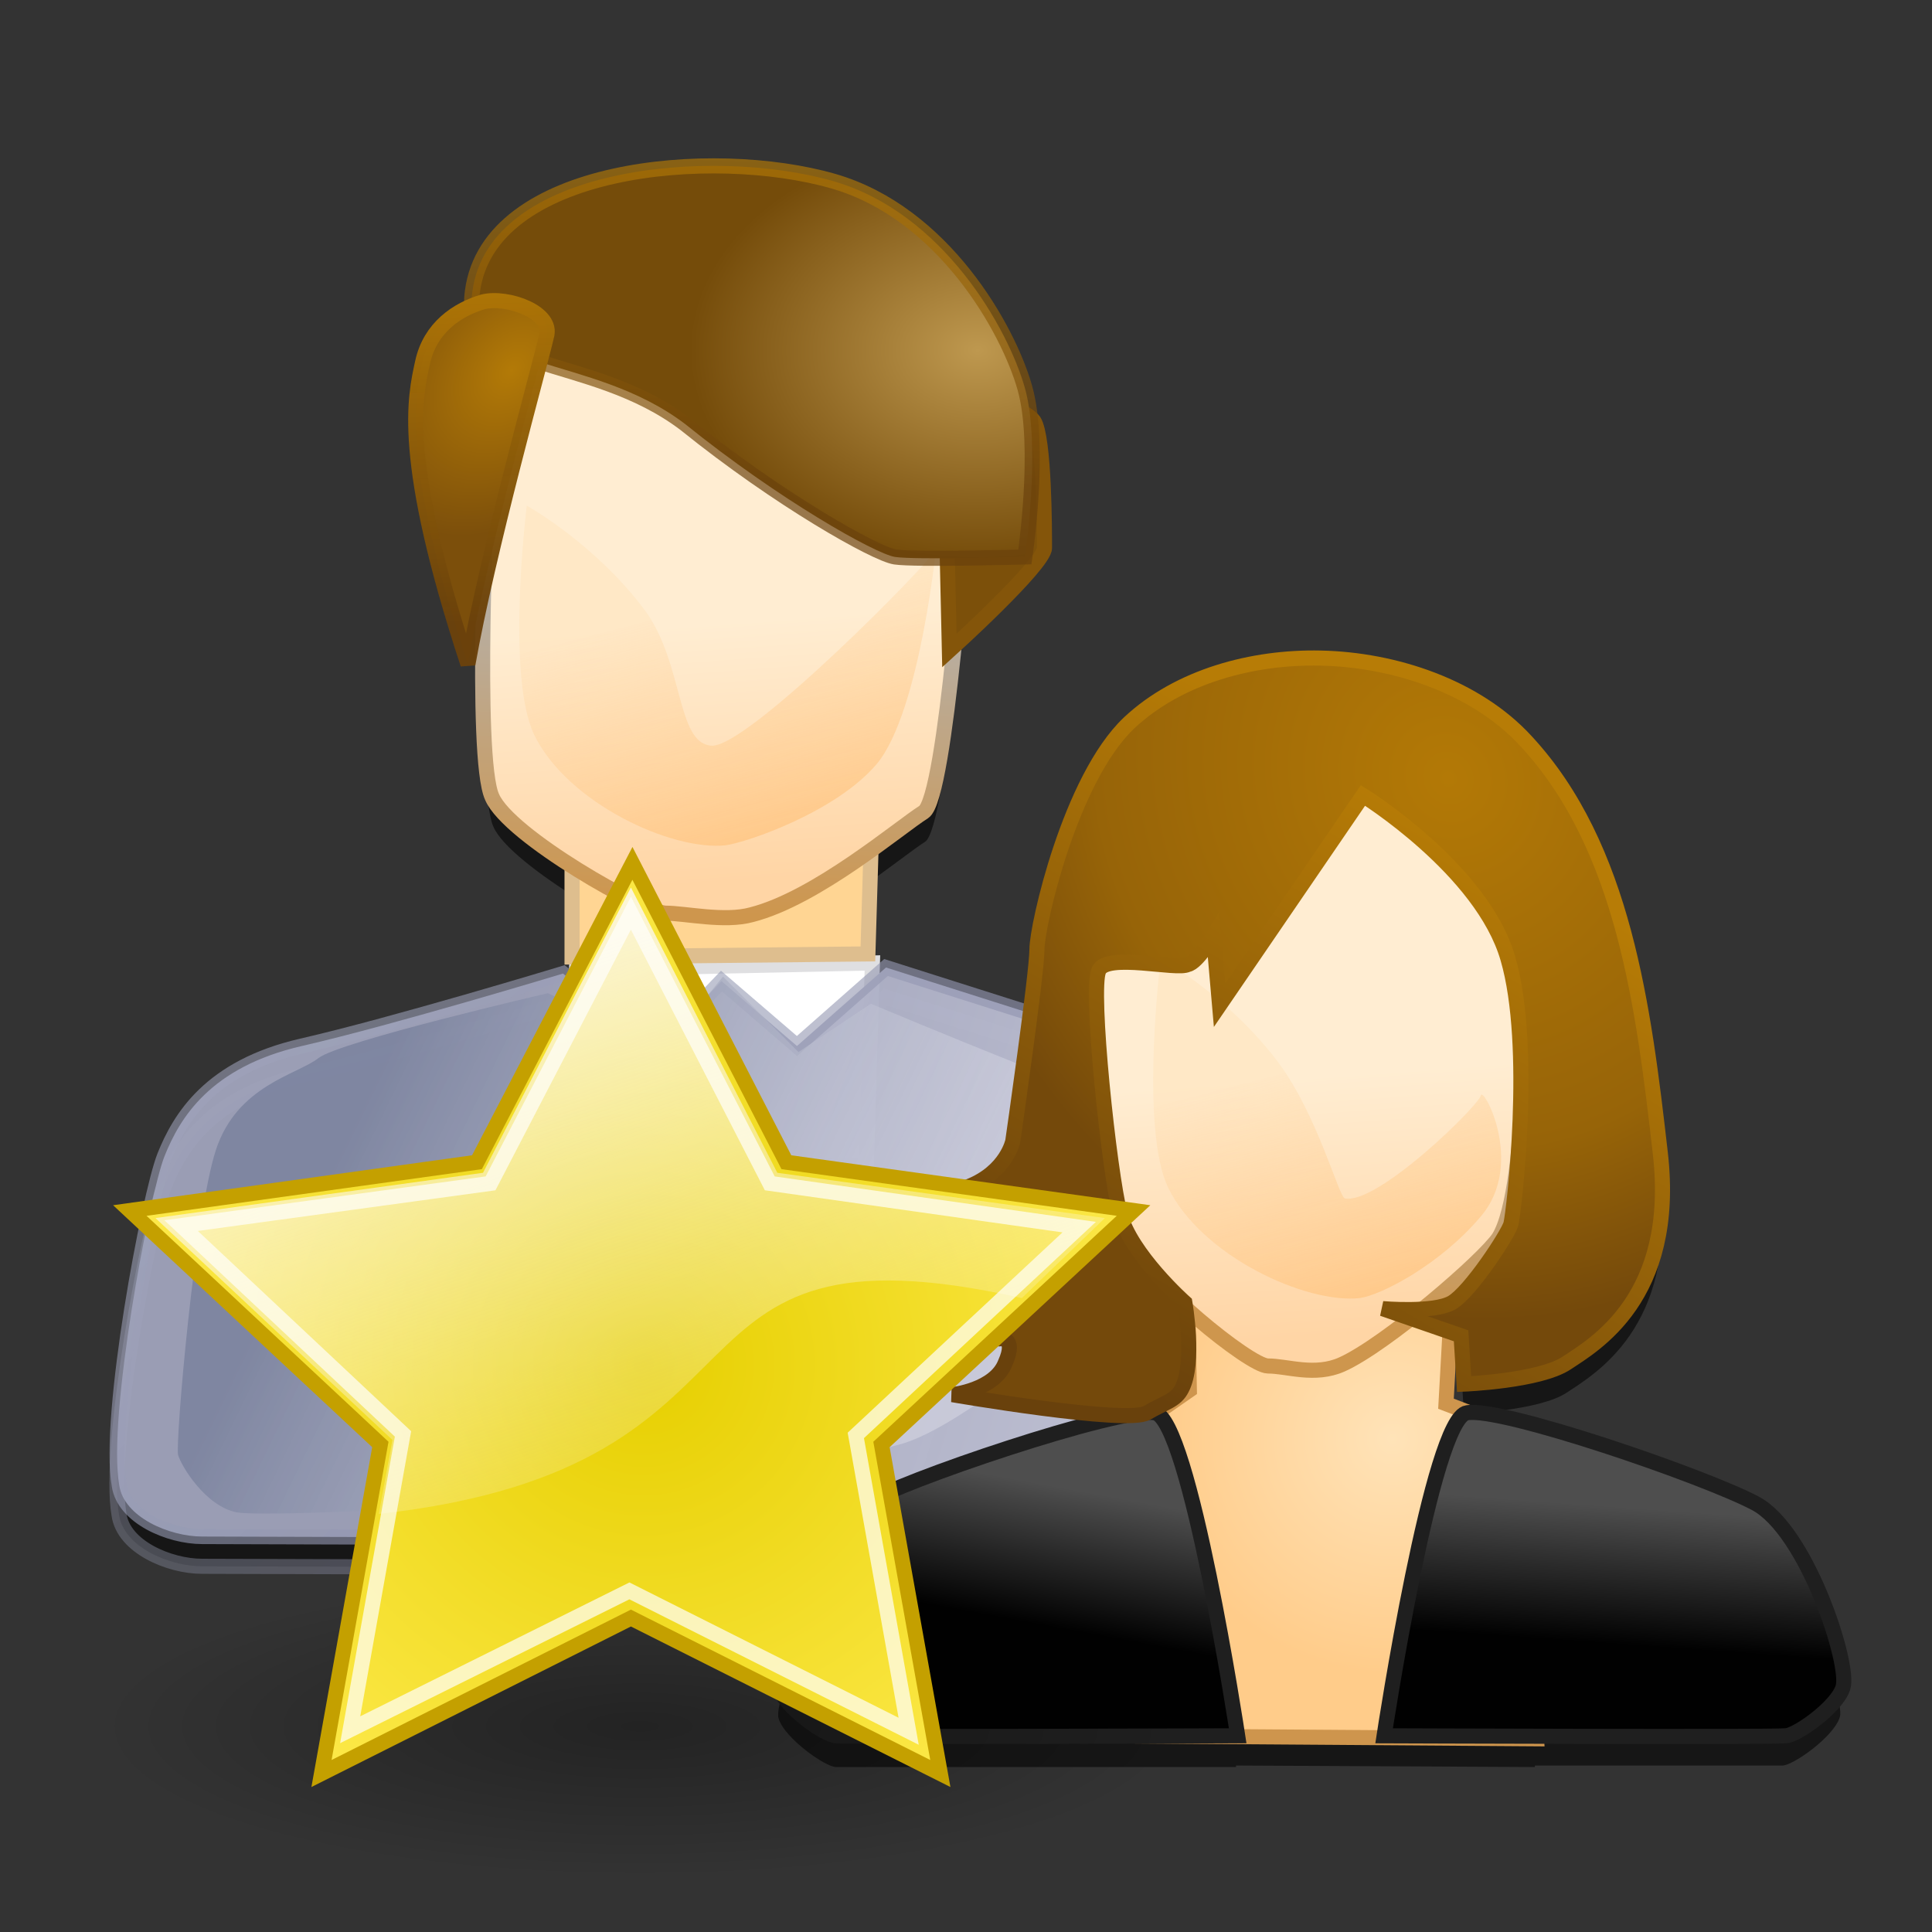 <?xml version="1.0" encoding="utf-8"?>
<!-- Generator: Adobe Illustrator 26.5.0, SVG Export Plug-In . SVG Version: 6.00 Build 0)  -->
<svg version="1.1" id="Ebene_1" xmlns="http://www.w3.org/2000/svg" xmlns:xlink="http://www.w3.org/1999/xlink" x="0px" y="0px"
	 width="128px" height="128px" viewBox="0 0 128 128" style="enable-background:new 0 0 128 128;" xml:space="preserve">
<rect x="0" y="0" width="128" height="128" fill="#333333" stroke="none"/>
<style type="text/css">
	.st0{opacity:0.572;}
	.st1{stroke:url(#SVGID_1_);}
	.st2{fill:#FFFFFF;stroke:#DFDFE1;}
	.st3{fill:#FFD593;stroke:#DEBE8E;}
	
		.st4{fill:url(#SVGID_00000044869575340482617720000010979948344470053535_);stroke:url(#SVGID_00000005238187176142528580000016682363844684529570_);}
	.st5{fill:url(#SVGID_00000182487024217268105150000003325043522803976072_);}
	.st6{fill:#7C500A;stroke:#84550A;}
	
		.st7{fill:url(#SVGID_00000123407530617001382500000004187962197426416045_);stroke:url(#SVGID_00000139294315272588637250000015246648615714441649_);stroke-opacity:0.682;}
	
		.st8{fill:url(#SVGID_00000076601045119475066030000003315611325013092235_);stroke:url(#SVGID_00000074437145292388659460000009457538906860588676_);}
	
		.st9{fill:url(#SVGID_00000029039333609706537690000004727516547586023097_);stroke:url(#SVGID_00000124881793207626453520000000386626901477594269_);}
	.st10{fill:url(#SVGID_00000127725096360062049820000000650214547987922859_);}
	.st11{fill:url(#SVGID_00000071546678559620872010000003141309820696464269_);stroke:#CE954D;stroke-width:0.996;}
	
		.st12{fill:url(#SVGID_00000006684306017272876930000003175344629706653083_);stroke:url(#SVGID_00000120534228059699013190000016095413922354235824_);}
	.st13{fill:url(#SVGID_00000029022958109759694230000001594596610056642734_);}
	.st14{fill:url(#SVGID_00000164515639559637394210000018066531569623966092_);stroke:#1F1F1F;}
	
		.st15{fill:url(#SVGID_00000091005450810587120960000008677994944165847711_);stroke:url(#SVGID_00000129927206418522057080000003392631784123557800_);}
	.st16{fill:url(#SVGID_00000102516203507617922480000002148200956414939298_);stroke:#1F1F1F;}
	.st17{opacity:0.5;fill:url(#s_00000034775516271193272630000006762959554508136324_);enable-background:new    ;}
	.st18{fill:url(#star_00000093860258236265434750000013814443593641107341_);stroke:#C4A000;}
	.st19{opacity:0.8;fill:url(#hl_00000000187161425019051340000008575696913477121471_);enable-background:new    ;}
	.st20{opacity:0.69;fill:none;stroke:#FFFFFF;enable-background:new    ;}
</style>
<g transform="translate(-298.71 2.571)" class="st0">
	
		<linearGradient id="SVGID_1_" gradientUnits="userSpaceOnUse" x1="281.012" y1="24.486" x2="238.691" y2="69.127" gradientTransform="matrix(1 0 0 -1 81.29 129.429)">
		<stop  offset="0" style="stop-color:#868AA8;stop-opacity:0.686"/>
		<stop  offset="1" style="stop-color:#A0A4BB;stop-opacity:0.561"/>
	</linearGradient>
	<path class="st1" d="M380,101.4l-67.9-0.2c-2.2,0-5.2-1.3-5.5-3.4c-0.8-4.5,2-19.3,3-21.8s3-5.9,9.1-7.3c6.1-1.4,17.3-4.8,17.3-4.8
		l6.2,5l4.3-4.5l5,4.3l5.9-5.2c0,0,17.3,5.5,18,5.7c0.7,0.2,7.1,3,8.3,7.1c0.9,3.1,2.7,20.5,1.9,21.3
		C385.1,98.6,382.3,101.4,380,101.4L380,101.4z"/>
	<path d="M395.2,79.8l-17.9,1.8l0.2,9.9l-2.2,1.6c0,0,0,0-0.1,0c-2.3-0.4-19.1,6-19.1,6c-1.3,0.6-6.3,10.7-5.8,12.2
		c0.4,1.3,3.1,3.2,3.8,3.2c0.7,0,26.5,0,26.5,0s0-0.1,0-0.1l19.8,0.1v-0.1c7.6,0,16,0,16.4,0c0.7,0,3.4-1.9,3.8-3.2
		c0.5-1.6-4.5-11.7-5.8-12.2c0,0-15.8-6-18.8-6l-1.7-0.6L395.2,79.8L395.2,79.8z M331.1,31c0,0-0.9,18.6,0.3,21.2
		c1.1,2.6,10.2,7.7,11.5,7.7c1.3,0,3.9,0.6,5.7,0.1c4.3-1.1,9.8-5.8,11.4-6.8c1.5-1,2.8-20.2,2.8-20.2l-27.3-15.2L331.1,31z"/>
	<path d="M379.1,61.4l0.4,4.6l9.5-13.9c0,0,9.6,6.1,9.8,10.7c0.2,4.6,0.2,17,0,17.7c-0.2,0.7-2.7,4.5-3.9,5.2
		c-1.2,0.7-4.6,0.4-4.6,0.4l5.2,1.8l0.2,3.2c0,0,5-0.2,6.8-1.4s7.3-4.3,6.2-13.9c-1.1-9.6-3.6-22.9-8.9-27.3
		c-5.4-4.5-10.9-5.4-13.6-5.5c-2.7-0.2-8.2-1.1-12.7,4.3c-4.5,5.4-6.1,13.4-6.1,15c0,1.6-1.6,12.7-1.6,12.7s-0.4,2-2.9,3
		s-10.2,1.2-10.2,1.2c2.9,1.3,6,1.7,9.1,1.4c0.7-0.2,3.3-0.4,2.1,0.6s-6.5,1.7-6.5,1.7s0.3,4.5,3.5,4.8c3.2,0.4,4,0.5,4,0.5
		s1.2-0.2,0.4,1.6c-0.7,1.8-3.5,2.1-3.5,2.1s11.6,2,12.9,1.2c1.2-0.7,1.9-0.8,2.3-1.6c0.9-1.7,0.2-5.7,0.2-5.7s-3.6-3.2-4.3-5.9
		s-2-14.8-1.4-16.1s5.2,0,5.9-0.4C378,63.2,379.1,61.4,379.1,61.4L379.1,61.4z"/>
</g>
<path class="st2" d="M38.2,64.2l-0.4,13.2l19.6-0.2l0.4-13.4L38.2,64.2z"/>
<path class="st3" d="M37.9,52.9v10.5l19.6-0.2l0.4-13.4L37.9,52.9z"/>
<linearGradient id="SVGID_00000142177880087506252310000008096233312340133766_" gradientUnits="userSpaceOnUse" x1="6.707" y1="91.336" x2="7.957" y2="74.193" gradientTransform="matrix(1 0 0 -1 41.286 132.571)">
	<stop  offset="0" style="stop-color:#FFEDD2"/>
	<stop  offset="1" style="stop-color:#FFD5A5"/>
</linearGradient>
<linearGradient id="SVGID_00000125563647050618497510000003264200974353570451_" gradientUnits="userSpaceOnUse" x1="6.545" y1="95.204" x2="5.099" y2="72.161" gradientTransform="matrix(1 0 0 -1 41.286 132.571)">
	<stop  offset="0" style="stop-color:#B3B3B3"/>
	<stop  offset="1" style="stop-color:#CE964D"/>
</linearGradient>
<path style="fill:url(#SVGID_00000142177880087506252310000008096233312340133766_);stroke:url(#SVGID_00000125563647050618497510000003264200974353570451_);" d="
	M32.3,31.6c0,0-0.9,18.6,0.3,21.2c1.1,2.6,10.2,7.7,11.5,7.7c1.3,0,3.9,0.6,5.7,0.1c4.3-1.1,9.8-5.8,11.4-6.8
	c1.5-1,2.8-20.2,2.8-20.2L36.6,18.4L32.3,31.6z"/>
<linearGradient id="SVGID_00000076602502538015583140000000110645040364652431_" gradientUnits="userSpaceOnUse" x1="6.645" y1="92.724" x2="11.02" y2="75.849" gradientTransform="matrix(1 0 0 -1 41.286 132.571)">
	<stop  offset="0" style="stop-color:#FFE2BA;stop-opacity:0.547"/>
	<stop  offset="1" style="stop-color:#FFC684"/>
</linearGradient>
<path style="fill:url(#SVGID_00000076602502538015583140000000110645040364652431_);" d="M58.1,50.6c-2.7,3.2-8.6,5.2-10,5.4
	c-3.6,0.4-10.5-2.8-12.7-7.3c-1.9-3.9-0.5-15.2-0.5-15.2s4.5,2.5,7.8,6.9c2.6,3.5,2.1,8.8,4.4,9c2.3,0.3,14.7-12.3,14.9-13
	C62.1,35.6,61,47.1,58.1,50.6L58.1,50.6z"/>
<path class="st6" d="M62.5,25.4l0.4,17.7c0,0,6.3-5.7,6.3-6.8s0-7.3-0.7-8.4C67.7,26.8,62.5,25.4,62.5,25.4L62.5,25.4z"/>
<radialGradient id="SVGID_00000031885723223519536220000016905201577455594140_" cx="3.489" cy="60.19" r="19.097" gradientTransform="matrix(1 0 0 -0.733 61.286 67.326)" gradientUnits="userSpaceOnUse">
	<stop  offset="0" style="stop-color:#BE984F"/>
	<stop  offset="1" style="stop-color:#754C0A"/>
</radialGradient>
<linearGradient id="SVGID_00000123399673268928302920000008218270353751995028_" gradientUnits="userSpaceOnUse" x1="-11.1" y1="122.82" x2="-11.636" y2="100.855" gradientTransform="matrix(1 0 0 -1 61.286 132.571)">
	<stop  offset="0" style="stop-color:#B47A06"/>
	<stop  offset="1" style="stop-color:#6A410C"/>
</linearGradient>
<path style="fill:url(#SVGID_00000031885723223519536220000016905201577455594140_);stroke:url(#SVGID_00000123399673268928302920000008218270353751995028_);stroke-opacity:0.682;" d="
	M31.3,19.3c1.1-8.3,15.9-9.6,23.9-7.3c7.3,2.1,11.6,9.8,12.7,13.7c1.1,3.9,0,11.2,0,11.2s-7.3,0.2-8.6,0s-7.7-3.8-13.9-8.8
	C39.1,23.3,30.5,24.8,31.3,19.3L31.3,19.3z"/>
<radialGradient id="SVGID_00000160875852266348811090000010172169078820324764_" cx="-228.677" cy="244.678" r="4.873" gradientTransform="matrix(-1.374 -1.154 -1.629 1.94 118.281 -714.04)" gradientUnits="userSpaceOnUse">
	<stop  offset="0" style="stop-color:#B37A07"/>
	<stop  offset="1" style="stop-color:#7C4F0B"/>
</radialGradient>
<linearGradient id="SVGID_00000016045695389424380690000013855167913137191301_" gradientUnits="userSpaceOnUse" x1="10.429" y1="113.803" x2="11.322" y2="91.303" gradientTransform="matrix(1 0 0 -1 21.286 132.571)">
	<stop  offset="0" style="stop-color:#AF7606"/>
	<stop  offset="1" style="stop-color:#6A410B;stop-opacity:0.969"/>
</linearGradient>
<path style="fill:url(#SVGID_00000160875852266348811090000010172169078820324764_);stroke:url(#SVGID_00000016045695389424380690000013855167913137191301_);" d="
	M32,20c-1.7,0.5-3.5,1.7-4,4c-0.5,2.3-1.5,6.3,3,20c1.3-7.4,4.8-19.9,5.2-21.7C36.7,20.7,33.6,19.6,32,20L32,20z"/>
<linearGradient id="SVGID_00000153688858935537015730000010920542589891709609_" gradientUnits="userSpaceOnUse" x1="-51.822" y1="51.577" x2="15.321" y2="30.146" gradientTransform="matrix(1 0 0 -1 81.286 132.571)">
	<stop  offset="0" style="stop-color:#A0A3BB;stop-opacity:0.957"/>
	<stop  offset="1" style="stop-color:#D0D1E2"/>
</linearGradient>
<linearGradient id="SVGID_00000103252678754445816580000016132327360643496068_" gradientUnits="userSpaceOnUse" x1="-17.697" y1="27.058" x2="-60.018" y2="71.699" gradientTransform="matrix(1 0 0 -1 81.286 132.571)">
	<stop  offset="0" style="stop-color:#868AA8;stop-opacity:0.686"/>
	<stop  offset="1" style="stop-color:#A0A4BB;stop-opacity:0.561"/>
</linearGradient>
<path style="fill:url(#SVGID_00000153688858935537015730000010920542589891709609_);stroke:url(#SVGID_00000103252678754445816580000016132327360643496068_);" d="
	M81.3,102l-67.9-0.2c-2.2,0-5.2-1.3-5.5-3.4c-0.8-4.5,2-19.3,3-21.8s3-5.9,9.1-7.3c6.1-1.4,17.3-4.8,17.3-4.8l6.2,5l4.3-4.5l5,4.3
	l5.9-5.2c0,0,17.3,5.5,18,5.7c0.7,0.2,7.1,3,8.3,7.1c0.9,3.1,2.7,20.5,1.9,21.3C86.4,99.2,83.6,102,81.3,102L81.3,102z"/>
<linearGradient id="SVGID_00000042729717147791220740000006482381981374715815_" gradientUnits="userSpaceOnUse" x1="-58.446" y1="57.058" x2="-21.303" y2="39.022" gradientTransform="matrix(1 0 0 -1 81.286 132.571)">
	<stop  offset="0" style="stop-color:#79819D;stop-opacity:0.829"/>
	<stop  offset="1" style="stop-color:#E2E2ED;stop-opacity:0.424"/>
</linearGradient>
<path style="fill:url(#SVGID_00000042729717147791220740000006482381981374715815_);" d="M36.3,65.8c0,0-13.8,3.2-15.2,4.3
	c-1.4,1.1-5.4,1.8-6.8,6.1s-2.7,19.5-2.5,20.2c0.2,0.7,1.8,3.4,3.9,3.8c2.1,0.4,29.7-0.7,43.9-4.5c6.7-1.8,23.8-18.8,23.8-18.8
	c-9.5-3.9-16.9-6.7-25.7-10.4l-4.8,3.2l-5-5L44,69.5L36.3,65.8z"/>
<radialGradient id="SVGID_00000047055595733207384970000001724840552278973359_" cx="35.459" cy="354.322" r="14.984" gradientTransform="matrix(-0.662 0.808 0.81 0.652 -171.272 -164.343)" gradientUnits="userSpaceOnUse">
	<stop  offset="0" style="stop-color:#FFE3B8"/>
	<stop  offset="1" style="stop-color:#FFCC8A"/>
</radialGradient>
<path style="fill:url(#SVGID_00000047055595733207384970000001724840552278973359_);stroke:#CE954D;stroke-width:0.996;" d="
	M78.6,82.2l0.2,9.9l-5.9,4.1l0.5,18.8l28.4,0.2l-1.3-20.4L95.8,93l0.7-12.6L78.6,82.2z"/>
<linearGradient id="SVGID_00000169526714506659282040000009615621636202834617_" gradientUnits="userSpaceOnUse" x1="5.504" y1="91.248" x2="6.754" y2="74.105" gradientTransform="matrix(1 0 0 -1 81.286 162.571)">
	<stop  offset="0" style="stop-color:#FFEDD2"/>
	<stop  offset="1" style="stop-color:#FFD5A5"/>
</linearGradient>
<linearGradient id="SVGID_00000152977145653600105350000001757088028949961916_" gradientUnits="userSpaceOnUse" x1="5.308" y1="95.436" x2="3.326" y2="75.25" gradientTransform="matrix(1 0 0 -1 81.286 162.571)">
	<stop  offset="0" style="stop-color:#B3B3B3"/>
	<stop  offset="1" style="stop-color:#CE964D"/>
</linearGradient>
<path style="fill:url(#SVGID_00000169526714506659282040000009615621636202834617_);stroke:url(#SVGID_00000152977145653600105350000001757088028949961916_);" d="
	M71.8,69.9c0,0,1.9,9.7,3,12.4c1.1,2.6,8,8.2,9.2,8.2c1.3,0,3.1,0.7,4.9-0.1c2.9-1.3,9.4-6.9,10.4-8.4c2.1-3.4,1.7-18.6,1.7-18.6
	L90.2,49.1L72.3,59.6L71.8,69.9z"/>
<linearGradient id="SVGID_00000159447968865306967080000017958414633610306489_" gradientUnits="userSpaceOnUse" x1="3.391" y1="91.88" x2="7.766" y2="75.005" gradientTransform="matrix(1 0 0 -1 83.286 162.571)">
	<stop  offset="0" style="stop-color:#FFE2BA;stop-opacity:0.547"/>
	<stop  offset="1" style="stop-color:#FFC684"/>
</linearGradient>
<path style="fill:url(#SVGID_00000159447968865306967080000017958414633610306489_);" d="M98.1,80.6c-2.7,3.2-6.6,5.2-8,5.4
	c-3.6,0.4-10.5-2.8-12.7-7.3c-1.9-3.9-0.5-15.2-0.5-15.2s4.5,2.5,7.8,6.9c2.6,3.5,4,8.9,4.4,9c2.2,0.4,8.8-6.1,9-6.8
	C98.2,71.8,101.1,77.1,98.1,80.6L98.1,80.6z"/>
<linearGradient id="SVGID_00000008852357720297779500000004814269015466101380_" gradientUnits="userSpaceOnUse" x1="66.539" y1="25.118" x2="68.206" y2="34.181" gradientTransform="matrix(1 0 0 -1 1.286 132.571)">
	<stop  offset="0" style="stop-color:#010101"/>
	<stop  offset="1" style="stop-color:#4E4E4E"/>
</linearGradient>
<path style="fill:url(#SVGID_00000008852357720297779500000004814269015466101380_);stroke:#1F1F1F;" d="M82,115
	c0,0-3.2-21.1-5.5-21.4c-2.3-0.4-17.1,4.6-19.1,6c-2.9,2-6.3,10.7-5.8,12.2c0.4,1.3,3.1,3.2,3.8,3.2C56.2,115.1,82,115,82,115
	L82,115z"/>
<radialGradient id="SVGID_00000046300142189758718840000014867050488014550447_" cx="-35.436" cy="366.268" r="28.364" gradientTransform="matrix(-1.028 0.589 0.643 1.121 -175.977 -338.158)" gradientUnits="userSpaceOnUse">
	<stop  offset="0" style="stop-color:#B37906"/>
	<stop  offset="0.683" style="stop-color:#976408"/>
	<stop  offset="1" style="stop-color:#74490B"/>
</radialGradient>
<linearGradient id="SVGID_00000119102758128149961040000003531566237208752773_" gradientUnits="userSpaceOnUse" x1="156.289" y1="77.227" x2="134.319" y2="40.441" gradientTransform="matrix(1 0 0 -1 -58.714 132.571)">
	<stop  offset="0" style="stop-color:#B77C06"/>
	<stop  offset="1" style="stop-color:#69410C"/>
</linearGradient>
<path style="fill:url(#SVGID_00000046300142189758718840000014867050488014550447_);stroke:url(#SVGID_00000119102758128149961040000003531566237208752773_);" d="
	M80.4,62l0.4,4.6l9.5-13.9c0,0,7.9,4.9,9.6,10.8c1.7,5.8,0.4,16.8,0.2,17.6c-0.2,0.7-2.7,4.5-3.9,5.2c-1.2,0.7-4.6,0.4-4.6,0.4
	l5.2,1.8l0.2,3.2c0,0,5-0.2,6.8-1.4s7.3-4.3,6.2-13.9c-1.1-9.6-2.4-20.3-8.9-27.3c-3.3-3.6-8.7-5.4-13.6-5.5
	c-4.5-0.1-9.4,1.2-12.7,4.3c-3.9,3.7-6.1,13.4-6.1,15c0,1.6-1.6,12.7-1.6,12.7s-0.4,2-2.9,3S54,79.7,54,79.7c2.9,1.3,6,1.7,9.1,1.4
	c0.7-0.2,3.3-0.4,2.1,0.6s-6.5,1.7-6.5,1.7s0.3,4.5,3.5,4.8c3.2,0.4,4,0.5,4,0.5s1.2-0.2,0.4,1.6c-0.7,1.8-3.5,2.1-3.5,2.1
	s11.6,2,12.9,1.2c1.2-0.7,1.9-0.8,2.3-1.6c0.9-1.7,0.2-5.7,0.2-5.7s-3.6-3.2-4.3-5.9c-0.7-2.7-2-14.8-1.4-16.1
	c0.5-1.2,5.2,0,5.9-0.4C79.3,63.8,80.4,62,80.4,62L80.4,62z"/>
<linearGradient id="SVGID_00000001654560137567281710000004826834107266283142_" gradientUnits="userSpaceOnUse" x1="-204.807" y1="23.629" x2="-205.461" y2="32.701" gradientTransform="matrix(-1 0 0 -1 -97.61 132.571)">
	<stop  offset="0" style="stop-color:#010101"/>
	<stop  offset="1" style="stop-color:#4E4E4E"/>
</linearGradient>
<path style="fill:url(#SVGID_00000001654560137567281710000004826834107266283142_);stroke:#1F1F1F;" d="M91.7,115
	c0,0,3.2-21.1,5.5-21.4c2.3-0.4,15.7,4.2,19.1,6c3.4,1.8,6.3,10.7,5.8,12.2c-0.4,1.3-3.1,3.2-3.8,3.2C117.5,115.1,91.7,115,91.7,115
	L91.7,115z"/>
<radialGradient id="s_00000173877897749640258270000007443285564318049695_" cx="-53.953" cy="-73.761" r="14.969" gradientTransform="matrix(2.4 0 0 -0.67 171.9 64.95)" gradientUnits="userSpaceOnUse">
	<stop  offset="0" style="stop-color:#000000;stop-opacity:0.63"/>
	<stop  offset="1" style="stop-color:#000000;stop-opacity:0"/>
</radialGradient>
<path id="s" style="opacity:0.5;fill:url(#s_00000173877897749640258270000007443285564318049695_);enable-background:new    ;" d="
	M77.3,114.4c0,5.5-15.9,10-35.5,10s-35.5-4.5-35.5-10c0-5.5,15.9-11.6,35.5-11.6S77.3,108.8,77.3,114.4z"/>
<radialGradient id="star_00000060744729612330203600000009809729675340093322_" cx="-2.573" cy="19.904" r="33.994" gradientTransform="matrix(1 -0.2 -0.2 -1 49.2 109.8)" gradientUnits="userSpaceOnUse">
	<stop  offset="0" style="stop-color:#E6CF00"/>
	<stop  offset="1" style="stop-color:#FDE94A"/>
</radialGradient>
<path id="star" style="fill:url(#star_00000060744729612330203600000009809729675340093322_);stroke:#C4A000;" d="M62.3,117.5
	l-20.5-10.3l-20.5,10.3l3.9-21.8L8.6,80.2l23-3.2l10.3-19.8L52.1,77l23,3.2L58.4,95.7L62.3,117.5z"/>
<linearGradient id="hl_00000128475539588871954250000011943702979737226417_" gradientUnits="userSpaceOnUse" x1="35.304" y1="68.522" x2="49.784" y2="25.564" gradientTransform="matrix(1 0 0 -1 0 130)">
	<stop  offset="0" style="stop-color:#FCF9FB"/>
	<stop  offset="1" style="stop-color:#FCF9FB;stop-opacity:0"/>
</linearGradient>
<path id="hl" style="opacity:0.8;fill:url(#hl_00000128475539588871954250000011943702979737226417_);enable-background:new    ;" d="
	M32,77.7l9.8-18.9l9.7,18.9l21.7,3L67.7,86c-25.4-5.7-14.6,11.2-42.6,14.3l0.9-4.9L10.3,80.7C10.3,80.7,32,77.7,32,77.7z"/>
<path id="ol" class="st20" d="M60.2,114.7l-18.5-9.3l-18.5,9.2l3.5-19.6L12,81.2l20.5-2.8l9.3-17.9l9.2,17.9l20.5,2.9L56.7,95.1
	L60.2,114.7L60.2,114.7z"/>
</svg>
